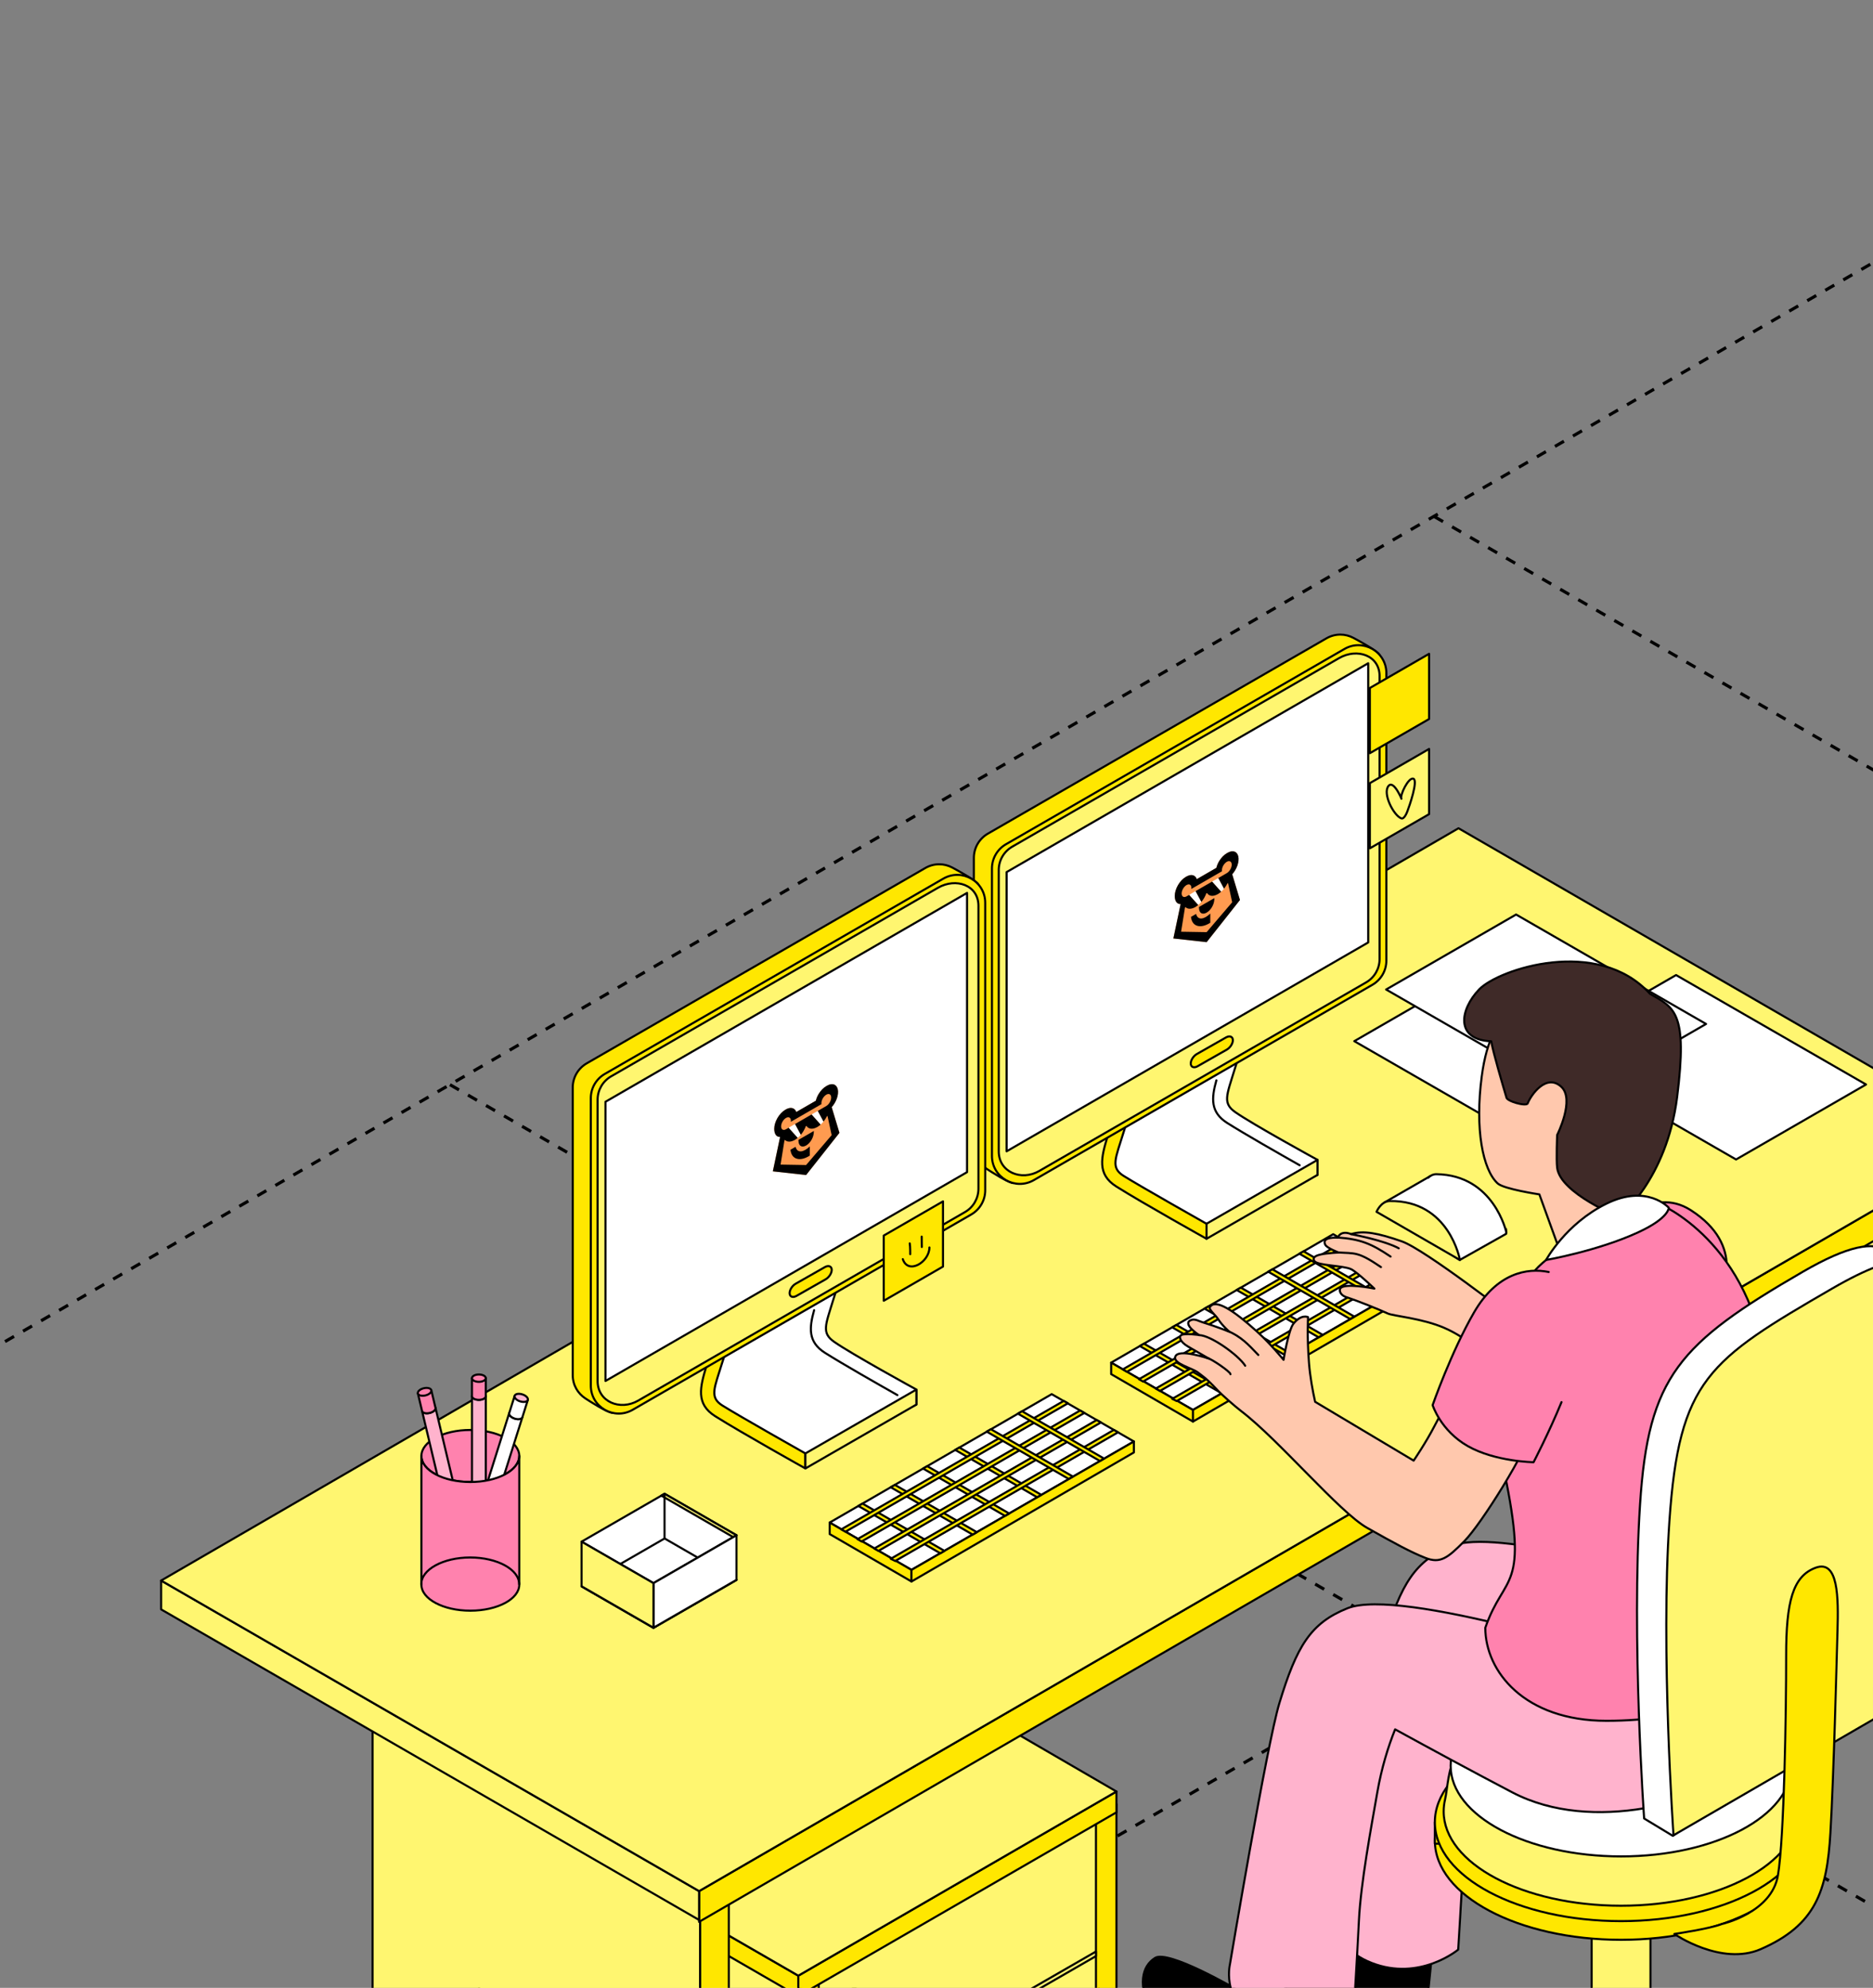 <?xml version="1.0" encoding="UTF-8"?> <svg xmlns="http://www.w3.org/2000/svg" width="360" height="382" viewBox="0 0 360 382" fill="none"><rect x="0" y="0" width="360" height="382" fill="#808080" stroke="none"/><g clip-path="url(#clip0_7_35952)"><path d="M-102.66 317.647L465.003 645.638" stroke="black" stroke-width="0.6" stroke-linejoin="round" stroke-dasharray="2 2"></path><path d="M86.486 208.442L653.797 535.836" stroke="black" stroke-width="0.6" stroke-linejoin="round" stroke-dasharray="2 2"></path><path d="M275.629 99.239L843.379 426.826" stroke="black" stroke-width="0.6" stroke-linejoin="round" stroke-dasharray="2 2"></path><path d="M275.423 535.839L843.065 208.42" stroke="black" stroke-width="0.6" stroke-linejoin="round" stroke-dasharray="2 2"></path><path d="M86.631 426.829L653.896 99.201" stroke="black" stroke-width="0.6" stroke-linejoin="round" stroke-dasharray="2 2"></path><path d="M-102.953 317.819L464.75 -10" stroke="black" stroke-width="0.6" stroke-linejoin="round" stroke-dasharray="2 2"></path><path d="M211.184 346.24V423.548L157.369 454.574L153.441 370.468L211.184 346.24Z" fill="#FFF670" stroke="black" stroke-width="0.4" stroke-miterlimit="10" stroke-linecap="round" stroke-linejoin="round"></path><path d="M153.44 456.842L92.09 421.389V346.24L153.44 381.635V456.842Z" fill="#FFF670" stroke="black" stroke-width="0.4" stroke-miterlimit="10" stroke-linecap="round" stroke-linejoin="round"></path><path d="M153.441 456.842L157.369 454.575V379.668L153.441 381.932V456.842Z" fill="#FFE700" stroke="black" stroke-width="0.4" stroke-miterlimit="10" stroke-linecap="round" stroke-linejoin="round"></path><path d="M210.652 423.856L214.584 421.591V346.681L210.652 348.945V423.856Z" fill="#FFE700" stroke="black" stroke-width="0.4" stroke-miterlimit="10" stroke-linecap="round" stroke-linejoin="round"></path><path d="M153.438 383.603L214.583 348.279V344.275L153.438 379.668V383.603Z" fill="#FFE700" stroke="black" stroke-width="0.4" stroke-miterlimit="10" stroke-linecap="round" stroke-linejoin="round"></path><path d="M92.117 344.275L153.438 379.668V383.603L92.117 348.209V344.275Z" fill="#FFE700" stroke="black" stroke-width="0.4" stroke-miterlimit="10" stroke-linecap="round" stroke-linejoin="round"></path><path d="M153.441 308.754L214.583 344.274L153.438 379.667L92.117 344.274L153.441 308.754Z" fill="#FFF670" stroke="black" stroke-width="0.4" stroke-miterlimit="10" stroke-linecap="round" stroke-linejoin="round"></path><path d="M210.652 375.023V375.901L157.369 406.638V405.684L210.652 375.023Z" fill="#FFF670" stroke="black" stroke-width="0.4" stroke-miterlimit="10" stroke-linecap="round" stroke-linejoin="round"></path><path d="M134.553 471.964L140.086 468.772V350.572L134.553 353.764V471.964Z" fill="#FFE700" stroke="black" stroke-width="0.4" stroke-miterlimit="10" stroke-linecap="round" stroke-linejoin="round"></path><path d="M71.606 317.669L134.551 353.763V471.963L71.606 435.872V317.669Z" fill="#FFF670" stroke="black" stroke-width="0.4" stroke-miterlimit="10" stroke-linecap="round" stroke-linejoin="round"></path><path d="M314.689 186.634L377.635 222.728V331.873L314.689 295.783V186.634Z" fill="#FFF670" stroke="black" stroke-width="0.4" stroke-miterlimit="10" stroke-linecap="round" stroke-linejoin="round"></path><path d="M134.369 369.32L383.691 224.82V218.918L134.369 363.415V369.32Z" fill="#FFE700" stroke="black" stroke-width="0.4" stroke-miterlimit="10" stroke-linecap="round" stroke-linejoin="round"></path><path d="M134.369 363.415L30.969 303.734V309.276L134.369 368.957V363.415Z" fill="#FFF670" stroke="black" stroke-width="0.4" stroke-miterlimit="10" stroke-linecap="round" stroke-linejoin="round"></path><path d="M383.691 218.918L280.33 159.165L30.969 303.734L134.369 363.415L383.691 218.918Z" fill="#FFF670" stroke="black" stroke-width="0.4" stroke-miterlimit="10" stroke-linecap="round" stroke-linejoin="round"></path><path d="M141.554 303.6L125.598 312.805L111.779 304.833L127.735 295.628L141.554 303.6Z" fill="#FFF670" stroke="black" stroke-width="0.4" stroke-miterlimit="10" stroke-linecap="round" stroke-linejoin="round"></path><path d="M141.554 295.028L125.598 304.231L111.779 296.259L127.735 287.056L141.554 295.028Z" fill="white" stroke="black" stroke-width="0.4" stroke-miterlimit="10" stroke-linecap="round" stroke-linejoin="round"></path><path d="M141.554 303.617L125.598 312.819L111.779 304.849L127.735 295.646L141.554 303.617Z" stroke="black" stroke-width="0.4" stroke-miterlimit="10" stroke-linecap="round" stroke-linejoin="round"></path><path d="M141.555 295.028L140.92 295.381L127.102 287.41L127.736 287.056L141.555 295.028Z" fill="#FFF670" stroke="black" stroke-width="0.4" stroke-miterlimit="10" stroke-linecap="round" stroke-linejoin="round"></path><path d="M141.554 295.027V303.6L125.598 312.805V304.23L141.554 295.027Z" fill="white" stroke="black" stroke-width="0.4" stroke-miterlimit="10" stroke-linecap="round" stroke-linejoin="round"></path><path d="M111.779 296.259L125.598 304.23V312.805L111.779 304.834V296.259Z" fill="#FFF670" stroke="black" stroke-width="0.4" stroke-miterlimit="10" stroke-linecap="round" stroke-linejoin="round"></path><path d="M296.815 221.108L321.793 206.697L285.282 185.668L260.301 200.079L296.815 221.108Z" fill="white" stroke="black" stroke-width="0.4" stroke-miterlimit="10" stroke-linecap="round" stroke-linejoin="round"></path><path d="M333.678 222.817L358.66 208.406L322.146 187.377L297.164 201.788L333.678 222.817Z" fill="white" stroke="black" stroke-width="0.4" stroke-miterlimit="10" stroke-linecap="round" stroke-linejoin="round"></path><path d="M302.932 211.184L327.913 196.774L291.399 175.744L266.418 190.155L302.932 211.184Z" fill="white" stroke="black" stroke-width="0.4" stroke-miterlimit="10" stroke-linecap="round" stroke-linejoin="round"></path><path d="M253.234 222.892C253.234 222.892 240.826 216.1 237.436 213.726C234.986 212.01 235.751 210.541 237.255 205.655C238.758 200.771 242.041 191.823 242.041 191.823L239.016 191.337C239.016 191.337 219.996 203.599 218.741 207.726C217.485 211.855 209.626 222.942 213.391 225.313C216.435 227.229 227.902 234.408 231.813 236.695C233.107 237.451 242.201 230.489 242.201 230.489L253.234 225.777V222.892Z" fill="white" stroke="black" stroke-width="0.4" stroke-miterlimit="10" stroke-linecap="round" stroke-linejoin="round"></path><path d="M231.9 235.168C231.9 235.168 219.248 228.028 215.937 225.952C213.404 224.361 214.418 222.592 215.921 217.703C217.425 212.819 220.708 203.871 220.708 203.871L217.682 203.385C217.682 203.385 214.16 214.172 212.905 218.302C211.65 222.43 210.795 225.638 214.564 228.012C219.684 231.237 231.897 238.052 231.897 238.052V235.168H231.9Z" fill="#FFE700" stroke="black" stroke-width="0.4" stroke-miterlimit="10" stroke-linecap="round" stroke-linejoin="round"></path><path d="M233.793 207.61C232.84 211.021 232.599 213.736 235.895 215.812C239.289 217.95 245.8 221.665 249.804 223.927" stroke="black" stroke-width="0.4" stroke-miterlimit="10" stroke-linecap="round" stroke-linejoin="round"></path><path d="M253.235 222.892L231.9 235.168V238.056L253.235 225.777V222.892Z" fill="#FFF670" stroke="black" stroke-width="0.4" stroke-miterlimit="10" stroke-linecap="round" stroke-linejoin="round"></path><path d="M187.182 164.859V220.107C187.182 222.05 188.173 223.65 189.594 224.584C190.392 225.109 193.788 227.298 194.759 227.346C195.734 227.394 194.286 225.299 195.236 224.751L260.306 187.218C261.967 186.261 262.991 184.488 262.991 182.574V127.323C262.991 126.202 265.65 126.589 265.099 125.758C264.597 125.003 260.924 123 260.136 122.582C258.597 121.766 256.663 121.681 254.937 122.675L189.868 160.208C188.202 161.172 187.182 162.941 187.182 164.859Z" fill="#FFE700" stroke="black" stroke-width="0.4" stroke-miterlimit="10" stroke-linecap="round" stroke-linejoin="round"></path><path d="M233.731 206.581L263.778 189.249C265.44 188.291 266.465 186.519 266.465 184.604V129.357C266.465 125.227 261.991 122.646 258.41 124.712L193.34 162.245C191.682 163.202 190.658 164.975 190.658 166.889V222.137C190.658 226.266 195.131 228.848 198.709 226.781L233.731 206.581Z" fill="#FFE700" stroke="black" stroke-width="0.4" stroke-miterlimit="10" stroke-linecap="round" stroke-linejoin="round"></path><path d="M191.963 167.196V221.259C191.963 225.246 196.284 227.023 199.739 225.029L262.573 188.787C264.178 187.862 265.162 186.152 265.162 184.301V129.931C265.162 125.943 260.845 124.471 257.386 126.465L194.556 162.707C192.95 163.635 191.963 165.344 191.963 167.196Z" fill="#FFF670" stroke="black" stroke-width="0.4" stroke-miterlimit="10" stroke-linecap="round" stroke-linejoin="round"></path><path d="M235.792 201.709L230.179 204.901C229.499 205.287 228.911 205.076 228.871 204.432C228.831 203.785 229.357 202.94 230.037 202.554L235.65 199.362C236.33 198.976 236.922 199.187 236.961 199.831C236.998 200.478 236.473 201.323 235.792 201.709Z" fill="#FFE700" stroke="black" stroke-width="0.4" stroke-miterlimit="10" stroke-linecap="round" stroke-linejoin="round"></path><path d="M262.977 127.455V181.111L193.477 221.245V167.588L262.977 127.455Z" fill="white" stroke="black" stroke-width="0.4" stroke-miterlimit="10" stroke-linecap="round" stroke-linejoin="round"></path><path d="M226.921 173.732L225.526 180.342L231.921 181.055L238.328 172.949L236.84 168.009C237.276 167.524 237.629 166.921 237.842 166.301C238.055 165.681 238.114 165.081 238.011 164.599C237.907 164.118 237.646 163.784 237.271 163.653C236.896 163.522 236.43 163.601 235.949 163.879L235.759 163.989C235.259 164.283 234.777 164.771 234.399 165.365C234.112 165.808 233.899 166.297 233.788 166.774L230.031 168.941C229.812 168.302 229.217 168.004 228.515 168.233C228.377 168.275 228.237 168.334 228.095 168.409L227.904 168.52C227.344 168.842 226.807 169.409 226.411 170.094C226.016 170.779 225.793 171.527 225.793 172.173C225.793 173.152 226.2 173.761 226.921 173.732Z" fill="#FF9B50"></path><path d="M234.168 168.731L232.968 169.413L234.712 171.361C234.903 171.182 235.088 170.987 235.266 170.779L234.168 168.731Z" fill="white"></path><path d="M229.792 171.243L228.55 171.969L230.302 173.916C230.51 173.737 230.712 173.539 230.906 173.323L229.792 171.243Z" fill="white"></path><path d="M232.623 175.553L232.623 177.324C231.788 177.862 230.935 178.095 230.268 177.948C229.492 177.787 229.025 177.182 228.908 176.201L229.899 175.629C230.22 176.916 231.441 176.701 232.623 175.553Z" fill="black"></path><path d="M232.003 175.329C231.977 175.343 231.952 175.36 231.928 175.374C231.904 175.388 231.878 175.403 231.851 175.416C231.175 175.767 230.446 175.591 230.446 174.375L230.446 174.292L233.41 172.583L233.41 172.666C233.41 173.881 232.683 174.897 232.006 175.327L232.003 175.329Z" fill="black"></path><path d="M234.711 171.362C234.547 171.506 234.379 171.633 234.21 171.74L234.205 171.743C234.163 171.77 234.122 171.794 234.083 171.817C234.043 171.84 234.002 171.863 233.962 171.883L233.958 171.885C233.104 172.329 232.375 172.216 231.984 171.604L231.86 171.676C231.66 172.226 231.359 172.761 230.991 173.222L230.909 173.324L229.795 171.243L232.967 169.414L234.711 171.362Z" fill="black"></path><path d="M226.921 173.732C226.2 173.761 225.793 173.152 225.793 172.173C225.793 171.527 226.016 170.779 226.412 170.094C226.808 169.409 227.345 168.842 227.905 168.519L228.095 168.409C228.237 168.334 228.378 168.275 228.516 168.232C229.219 168.003 229.813 168.302 230.032 168.94L233.789 166.773C233.901 166.296 234.113 165.807 234.4 165.365C234.778 164.77 235.259 164.283 235.759 163.989L235.949 163.879C236.43 163.601 236.897 163.52 237.272 163.651C237.648 163.782 237.909 164.116 238.013 164.598C238.116 165.08 238.057 165.681 237.844 166.302C237.63 166.922 237.276 167.525 236.84 168.01L238.328 172.949L231.922 181.055L225.526 180.342L226.921 173.732ZM231.92 179.13L236.831 173.386L236.029 169.693L235.928 169.751C235.763 170.082 235.563 170.398 235.338 170.684L235.264 170.779L234.167 168.731L235.798 167.79C236.048 167.646 236.288 167.393 236.465 167.087C236.642 166.78 236.742 166.446 236.742 166.157C236.742 165.869 236.642 165.649 236.465 165.547C236.288 165.445 236.048 165.469 235.798 165.613C235.78 165.624 235.761 165.636 235.744 165.647C235.577 165.752 235.414 165.907 235.274 166.095C235.134 166.283 235.023 166.497 234.952 166.714C234.89 166.896 234.858 167.075 234.859 167.238C234.858 167.286 234.861 167.332 234.867 167.376L234.867 167.435L228.977 170.833C228.989 170.759 228.995 170.688 228.994 170.62C228.994 170.377 228.922 170.182 228.791 170.067C228.659 169.952 228.475 169.923 228.27 169.987C228.132 170.028 227.989 170.109 227.85 170.224C227.712 170.339 227.582 170.485 227.472 170.65C227.361 170.816 227.271 170.997 227.21 171.179C227.149 171.362 227.118 171.542 227.119 171.704C227.119 171.993 227.217 172.213 227.393 172.317C227.568 172.42 227.807 172.399 228.057 172.257L228.554 171.97L230.306 173.917C230.168 174.032 230.029 174.135 229.888 174.224L229.884 174.226C229.842 174.253 229.801 174.277 229.763 174.299C229.724 174.322 229.683 174.345 229.638 174.368C228.92 174.741 228.277 174.72 227.863 174.325L227.763 174.383L227.013 179.048L231.92 179.13Z" fill="black"></path><path d="M176.132 267.029C176.132 267.029 163.725 260.236 160.335 257.862C157.883 256.146 158.65 254.678 160.153 249.792C161.656 244.907 164.94 235.959 164.94 235.959L161.914 235.474C161.914 235.474 142.894 247.736 141.639 251.862C140.384 255.991 132.524 267.079 136.29 269.449C139.333 271.365 150.8 278.545 154.711 280.832C156.005 281.588 165.099 274.626 165.099 274.626L176.132 269.914V267.029Z" fill="white" stroke="black" stroke-width="0.4" stroke-miterlimit="10" stroke-linecap="round" stroke-linejoin="round"></path><path d="M154.799 279.304C154.799 279.304 142.147 272.165 138.836 270.089C136.303 268.498 137.317 266.729 138.82 261.84C140.323 256.955 143.607 248.007 143.607 248.007L140.58 247.522C140.58 247.522 137.059 258.308 135.804 262.438C134.549 266.567 133.692 269.775 137.462 272.149C142.582 275.374 154.796 282.189 154.796 282.189V279.304H154.799Z" fill="#FFE700" stroke="black" stroke-width="0.4" stroke-miterlimit="10" stroke-linecap="round" stroke-linejoin="round"></path><path d="M176.133 267.028L154.799 279.304V282.192L176.133 269.913V267.028Z" fill="#FFF670" stroke="black" stroke-width="0.4" stroke-miterlimit="10" stroke-linecap="round" stroke-linejoin="round"></path><path d="M110.082 208.995V264.243C110.082 266.186 111.072 267.786 112.494 268.721C113.292 269.246 116.687 271.434 117.659 271.482C118.634 271.531 117.186 269.436 118.136 268.887L183.206 231.354C184.868 230.397 185.892 228.625 185.892 226.71V171.459C185.892 170.338 188.551 170.725 187.999 169.894C187.498 169.139 183.824 167.136 183.037 166.719C181.497 165.902 179.564 165.817 177.838 166.812L112.768 204.345C111.103 205.308 110.082 207.077 110.082 208.995Z" fill="#FFE700" stroke="black" stroke-width="0.4" stroke-miterlimit="10" stroke-linecap="round" stroke-linejoin="round"></path><path d="M113.557 211.026V266.274C113.557 270.403 118.03 272.984 121.607 270.918L186.678 233.385C188.339 232.427 189.363 230.655 189.363 228.741V173.493C189.363 169.364 184.89 166.783 181.31 168.849L116.239 206.382C114.581 207.339 113.557 209.112 113.557 211.026Z" fill="#FFE700" stroke="black" stroke-width="0.4" stroke-miterlimit="10" stroke-linecap="round" stroke-linejoin="round"></path><path d="M114.863 211.333V265.396C114.863 269.383 119.184 271.159 122.64 269.165L185.473 232.922C187.079 231.999 188.063 230.289 188.063 228.437V174.067C188.063 170.08 183.745 168.608 180.287 170.601L117.457 206.843C115.851 207.771 114.863 209.481 114.863 211.333Z" fill="#FFF670" stroke="black" stroke-width="0.4" stroke-miterlimit="10" stroke-linecap="round" stroke-linejoin="round"></path><path d="M158.691 245.845L153.078 249.037C152.397 249.423 151.809 249.213 151.77 248.568C151.73 247.922 152.255 247.076 152.935 246.691L158.548 243.499C159.229 243.112 159.82 243.323 159.86 243.967C159.896 244.614 159.371 245.459 158.691 245.845Z" fill="#FFE700" stroke="black" stroke-width="0.4" stroke-miterlimit="10" stroke-linecap="round" stroke-linejoin="round"></path><path d="M185.874 171.591V225.249L116.375 265.382V211.725L185.874 171.591Z" fill="white" stroke="black" stroke-width="0.4" stroke-miterlimit="10" stroke-linecap="round" stroke-linejoin="round"></path><path d="M149.938 218.484L148.543 225.094L154.938 225.808L161.346 217.701L159.858 212.762C160.293 212.276 160.647 211.674 160.86 211.054C161.073 210.434 161.132 209.833 161.028 209.351C160.924 208.87 160.663 208.536 160.289 208.405C159.914 208.274 159.448 208.353 158.967 208.631L158.776 208.741C158.277 209.035 157.795 209.523 157.416 210.117C157.129 210.56 156.917 211.049 156.805 211.526L153.049 213.693C152.829 213.054 152.235 212.756 151.532 212.985C151.395 213.028 151.254 213.087 151.113 213.162L150.922 213.272C150.362 213.595 149.825 214.161 149.429 214.846C149.033 215.532 148.811 216.279 148.811 216.926C148.811 217.904 149.217 218.513 149.938 218.484Z" fill="#FF9B50"></path><path d="M157.184 213.483L155.984 214.165L157.727 216.113C157.918 215.934 158.104 215.74 158.281 215.531L157.184 213.483Z" fill="white"></path><path d="M152.81 215.995L151.568 216.721L153.319 218.668C153.527 218.49 153.73 218.291 153.924 218.075L152.81 215.995Z" fill="white"></path><path d="M155.641 220.305L155.641 222.076C154.805 222.615 153.953 222.847 153.286 222.7C152.51 222.539 152.043 221.934 151.926 220.953L152.917 220.381C153.238 221.669 154.458 221.453 155.641 220.305Z" fill="black"></path><path d="M155.021 220.081C154.995 220.095 154.97 220.112 154.946 220.126C154.921 220.14 154.896 220.155 154.869 220.168C154.192 220.519 153.464 220.343 153.464 219.127L153.464 219.044L156.428 217.334L156.428 217.418C156.428 218.633 155.7 219.649 155.024 220.079L155.021 220.081Z" fill="black"></path><path d="M157.729 216.115C157.564 216.259 157.396 216.385 157.227 216.493L157.222 216.495C157.181 216.522 157.14 216.547 157.1 216.569C157.061 216.592 157.02 216.616 156.979 216.636L156.976 216.638C156.122 217.082 155.392 216.969 155.002 216.356L154.878 216.428C154.678 216.978 154.377 217.513 154.008 217.974L153.926 218.076L152.813 215.996L155.985 214.166L157.729 216.115Z" fill="black"></path><path d="M149.938 218.484C149.217 218.513 148.811 217.904 148.811 216.925C148.811 216.279 149.033 215.531 149.429 214.846C149.825 214.161 150.362 213.595 150.922 213.272L151.113 213.161C151.255 213.086 151.396 213.027 151.534 212.985C152.236 212.755 152.83 213.054 153.05 213.692L156.806 211.525C156.918 211.048 157.13 210.559 157.418 210.117C157.796 209.522 158.277 209.035 158.776 208.741L158.967 208.631C159.448 208.353 159.915 208.273 160.29 208.403C160.665 208.534 160.926 208.868 161.03 209.35C161.134 209.832 161.074 210.433 160.861 211.054C160.648 211.674 160.294 212.277 159.858 212.763L161.346 217.701L154.939 225.807L148.544 225.094L149.938 218.484ZM154.938 223.882L159.849 218.138L159.047 214.445L158.946 214.504C158.78 214.834 158.581 215.15 158.356 215.436L158.282 215.531L157.184 213.484L158.816 212.543C159.066 212.398 159.306 212.145 159.483 211.839C159.66 211.533 159.759 211.198 159.759 210.91C159.759 210.621 159.66 210.401 159.483 210.299C159.306 210.197 159.066 210.221 158.816 210.365C158.797 210.376 158.779 210.388 158.762 210.4C158.594 210.504 158.431 210.659 158.292 210.847C158.152 211.035 158.04 211.249 157.969 211.466C157.908 211.648 157.876 211.827 157.876 211.99C157.876 212.038 157.879 212.084 157.885 212.128L157.885 212.187L151.995 215.585C152.006 215.512 152.012 215.44 152.012 215.373C152.012 215.129 151.94 214.934 151.808 214.819C151.677 214.704 151.493 214.676 151.287 214.739C151.15 214.78 151.006 214.861 150.868 214.976C150.73 215.091 150.6 215.237 150.489 215.402C150.378 215.568 150.289 215.749 150.228 215.932C150.167 216.114 150.136 216.294 150.137 216.456C150.136 216.745 150.235 216.965 150.41 217.069C150.586 217.172 150.825 217.151 151.075 217.009L151.572 216.723L153.323 218.669C153.186 218.784 153.046 218.887 152.906 218.976L152.901 218.978C152.86 219.006 152.819 219.029 152.78 219.052C152.742 219.074 152.7 219.098 152.656 219.12C151.938 219.493 151.295 219.472 150.88 219.077L150.78 219.135L150.031 223.8L154.938 223.882Z" fill="black"></path><path d="M181.251 243.396L169.863 249.965V237.438L181.251 230.866V243.396Z" fill="#FFE700" stroke="black" stroke-width="0.4" stroke-miterlimit="10" stroke-linecap="round" stroke-linejoin="round"></path><path d="M274.68 138.172L263.293 144.74V132.214L274.68 125.642V138.172Z" fill="#FFE700" stroke="black" stroke-width="0.4" stroke-miterlimit="10" stroke-linecap="round" stroke-linejoin="round"></path><path d="M274.68 156.453L263.293 163.021V150.495L274.68 143.923V156.453Z" fill="#FFF670" stroke="black" stroke-width="0.4" stroke-miterlimit="10" stroke-linecap="round" stroke-linejoin="round"></path><path d="M213.572 261.855L256.244 237.178L272.041 246.275L229.294 270.948L213.572 261.855Z" fill="white" stroke="black" stroke-width="0.4" stroke-miterlimit="10" stroke-linecap="round" stroke-linejoin="round"></path><path d="M229.294 273.184L213.572 264.067V261.856L229.294 270.949V273.184Z" fill="#FFE700" stroke="black" stroke-width="0.4" stroke-miterlimit="10" stroke-linecap="round" stroke-linejoin="round"></path><path d="M229.293 270.948V273.183L272.041 248.378V246.275L229.293 270.948Z" fill="#FFE700" stroke="black" stroke-width="0.4" stroke-miterlimit="10" stroke-linecap="round" stroke-linejoin="round"></path><path d="M234.827 267.757L235.629 267.298L219.888 258.212L219.078 258.667L234.827 267.757Z" fill="#FFE700" stroke="black" stroke-width="0.4" stroke-miterlimit="10" stroke-linecap="round" stroke-linejoin="round"></path><path d="M241.054 264.165L241.854 263.703L226.112 254.616L225.307 255.072L241.054 264.165Z" fill="#FFE700" stroke="black" stroke-width="0.4" stroke-miterlimit="10" stroke-linecap="round" stroke-linejoin="round"></path><path d="M247.267 260.57L248.067 260.108L232.325 251.021L231.52 251.477L247.267 260.57Z" fill="#FFE700" stroke="black" stroke-width="0.4" stroke-miterlimit="10" stroke-linecap="round" stroke-linejoin="round"></path><path d="M253.435 256.985L254.238 256.523L238.497 247.436L237.688 247.892L253.435 256.985Z" fill="#FFE700" stroke="black" stroke-width="0.4" stroke-miterlimit="10" stroke-linecap="round" stroke-linejoin="round"></path><path d="M216.61 263.61L215.811 263.151L258.549 238.478L259.358 238.934L216.61 263.61Z" fill="#FFE700" stroke="black" stroke-width="0.4" stroke-miterlimit="10" stroke-linecap="round" stroke-linejoin="round"></path><path d="M219.709 265.492L218.92 265.039L261.707 240.324L262.516 240.792L219.709 265.492Z" fill="#FFE700" stroke="black" stroke-width="0.4" stroke-miterlimit="10" stroke-linecap="round" stroke-linejoin="round"></path><path d="M222.954 267.294L222.15 266.835L264.885 242.156L265.701 242.618L222.954 267.294Z" fill="#FFE700" stroke="black" stroke-width="0.4" stroke-miterlimit="10" stroke-linecap="round" stroke-linejoin="round"></path><path d="M226.172 269.238L225.307 268.816L268.187 244.053L268.986 244.516L226.172 269.238Z" fill="#FFE700" stroke="black" stroke-width="0.4" stroke-miterlimit="10" stroke-linecap="round" stroke-linejoin="round"></path><path d="M259.498 253.468L260.301 253.005L244.559 243.918L243.75 244.378L259.498 253.468Z" fill="#FFE700" stroke="black" stroke-width="0.4" stroke-miterlimit="10" stroke-linecap="round" stroke-linejoin="round"></path><path d="M265.497 250.015L266.296 249.552L250.555 240.465L249.746 240.924L265.497 250.015Z" fill="#FFE700" stroke="black" stroke-width="0.4" stroke-miterlimit="10" stroke-linecap="round" stroke-linejoin="round"></path><path d="M159.471 292.588L202.143 267.912L217.94 277.009L175.192 301.682L159.471 292.588Z" fill="white" stroke="black" stroke-width="0.4" stroke-miterlimit="10" stroke-linecap="round" stroke-linejoin="round"></path><path d="M175.192 303.917L159.471 294.802V292.59L175.192 301.683V303.917Z" fill="#FFE700" stroke="black" stroke-width="0.4" stroke-miterlimit="10" stroke-linecap="round" stroke-linejoin="round"></path><path d="M175.191 301.683V303.917L217.939 279.113V277.01L175.191 301.683Z" fill="#FFE700" stroke="black" stroke-width="0.4" stroke-miterlimit="10" stroke-linecap="round" stroke-linejoin="round"></path><path d="M180.726 298.491L181.529 298.032L165.788 288.945L164.979 289.401L180.726 298.491Z" fill="#FFE700" stroke="black" stroke-width="0.4" stroke-miterlimit="10" stroke-linecap="round" stroke-linejoin="round"></path><path d="M186.953 294.9L187.753 294.437L172.011 285.35L171.205 285.806L186.953 294.9Z" fill="#FFE700" stroke="black" stroke-width="0.4" stroke-miterlimit="10" stroke-linecap="round" stroke-linejoin="round"></path><path d="M193.166 291.304L193.966 290.843L178.224 281.756L177.418 282.211L193.166 291.304Z" fill="#FFE700" stroke="black" stroke-width="0.4" stroke-miterlimit="10" stroke-linecap="round" stroke-linejoin="round"></path><path d="M199.334 287.719L200.136 287.257L184.395 278.17L183.586 278.625L199.334 287.719Z" fill="#FFE700" stroke="black" stroke-width="0.4" stroke-miterlimit="10" stroke-linecap="round" stroke-linejoin="round"></path><path d="M162.511 294.345L161.711 293.886L204.449 269.214L205.259 269.669L162.511 294.345Z" fill="#FFE700" stroke="black" stroke-width="0.4" stroke-miterlimit="10" stroke-linecap="round" stroke-linejoin="round"></path><path d="M165.608 296.226L164.818 295.773L207.605 271.057L208.415 271.526L165.608 296.226Z" fill="#FFE700" stroke="black" stroke-width="0.4" stroke-miterlimit="10" stroke-linecap="round" stroke-linejoin="round"></path><path d="M168.852 298.028L168.049 297.57L210.784 272.89L211.6 273.351L168.852 298.028Z" fill="#FFE700" stroke="black" stroke-width="0.4" stroke-miterlimit="10" stroke-linecap="round" stroke-linejoin="round"></path><path d="M172.071 299.973L171.205 299.55L214.085 274.788L214.885 275.25L172.071 299.973Z" fill="#FFE700" stroke="black" stroke-width="0.4" stroke-miterlimit="10" stroke-linecap="round" stroke-linejoin="round"></path><path d="M205.397 284.201L206.2 283.739L190.459 274.652L189.648 275.11L205.397 284.201Z" fill="#FFE700" stroke="black" stroke-width="0.4" stroke-miterlimit="10" stroke-linecap="round" stroke-linejoin="round"></path><path d="M211.396 280.749L212.195 280.287L196.454 271.2L195.645 271.659L211.396 280.749Z" fill="#FFE700" stroke="black" stroke-width="0.4" stroke-miterlimit="10" stroke-linecap="round" stroke-linejoin="round"></path><path d="M156.476 251.778C155.524 255.189 155.282 257.904 158.579 259.98C161.973 262.118 168.484 265.833 172.488 268.096" stroke="black" stroke-width="0.4" stroke-miterlimit="10" stroke-linecap="round" stroke-linejoin="round"></path><path d="M289.47 236.202L289.489 237.102L280.561 242.13L265.652 232.158L266.092 231.083L274.948 225.986L289.47 236.202Z" fill="white" stroke="black" stroke-width="0.4" stroke-miterlimit="10" stroke-linecap="round" stroke-linejoin="round"></path><path d="M274.484 226.34C274.889 225.953 275.422 225.637 276.086 225.645C287.176 225.793 289.537 236.87 289.537 236.87" fill="white"></path><path d="M274.484 226.34C274.889 225.953 275.422 225.637 276.086 225.645C287.176 225.793 289.537 236.87 289.537 236.87" stroke="black" stroke-width="0.4" stroke-miterlimit="10" stroke-linecap="round" stroke-linejoin="round"></path><path d="M280.605 242.129L264.576 232.873C264.576 232.873 265.421 230.83 267.12 230.804C278.593 230.633 280.605 242.129 280.605 242.129Z" fill="#FFF670" stroke="black" stroke-width="0.4" stroke-miterlimit="10" stroke-linecap="round" stroke-linejoin="round"></path><path d="M275.186 376.076L273.829 389.412C273.829 389.412 267.528 396.149 258.794 390.266C253.588 386.761 244.453 381.305 241.546 375.347C238.642 369.39 239.554 365.831 242.092 364.247C244.628 362.662 257.462 370.135 257.462 370.135L275.186 376.076Z" fill="black" stroke="black" stroke-width="0.4" stroke-miterlimit="10" stroke-linecap="round" stroke-linejoin="round"></path><path d="M256.471 365.528C256.471 365.528 263.584 323.183 265.982 315.291C269.315 304.322 271.988 299.889 279.067 297.055C283.243 295.38 292.919 296.715 302.919 298.876C304.187 307.864 302.975 318.007 298.138 325.711C294.746 323.879 291.386 322.054 288.231 320.321C286.863 323.724 285.638 327.722 284.825 332.339C283.619 339.192 281.618 349.942 281.278 357.045C280.934 364.145 280.273 374.655 280.273 374.655C280.273 374.655 272.883 380.831 263.637 377.216C254.525 373.655 256.471 365.528 256.471 365.528Z" fill="#FFB3CD" stroke="black" stroke-width="0.4" stroke-miterlimit="10" stroke-linecap="round" stroke-linejoin="round"></path><path d="M311.574 409.058C308.462 409.058 305.918 406.517 305.918 403.408V351.252C305.918 348.143 308.465 345.602 311.574 345.602C314.686 345.602 317.23 348.143 317.23 351.252V403.408C317.23 406.517 314.686 409.058 311.574 409.058Z" fill="#FFF670" stroke="black" stroke-width="0.4" stroke-miterlimit="10" stroke-linecap="round" stroke-linejoin="round"></path><path d="M347.365 353.75C347.365 364.253 331.344 372.769 311.579 372.769C291.813 372.769 275.791 364.253 275.791 353.75C275.791 343.247 291.813 334.731 311.579 334.731C331.34 334.731 347.365 343.247 347.365 353.75Z" fill="#FFE700" stroke="black" stroke-width="0.4" stroke-miterlimit="10" stroke-linecap="round" stroke-linejoin="round"></path><path d="M275.787 350.163H347.361V354.302H275.787V350.163Z" fill="#FFE700" stroke="black" stroke-width="0.4" stroke-miterlimit="10" stroke-linecap="round" stroke-linejoin="round"></path><path d="M275.787 350.163C275.787 339.659 291.81 331.144 311.575 331.144C331.339 331.144 347.361 339.659 347.361 350.163C347.361 360.667 331.339 369.181 311.575 369.181C291.81 369.181 275.787 360.667 275.787 350.163Z" fill="#FFE700" stroke="black" stroke-width="0.4" stroke-miterlimit="10" stroke-linecap="round" stroke-linejoin="round"></path><path d="M277.479 348.1C277.479 347.326 277.571 346.562 277.748 345.814C278.207 343.874 278.36 339.312 279.88 337.613C285.353 331.493 297.976 329.979 311.575 329.979C330.406 329.979 345.671 338.092 345.671 348.1C345.671 358.108 330.406 366.221 311.575 366.221C292.745 366.221 277.479 358.108 277.479 348.1Z" fill="#FFF670" stroke="black" stroke-width="0.4" stroke-miterlimit="10" stroke-linecap="round" stroke-linejoin="round"></path><path d="M344.337 339.332C344.337 348.948 329.668 356.744 311.579 356.744C293.485 356.744 278.82 348.951 278.82 339.332C278.82 329.717 293.489 321.921 311.579 321.921C329.668 321.925 344.337 329.717 344.337 339.332Z" fill="white" stroke="black" stroke-width="0.4" stroke-miterlimit="10" stroke-linecap="round" stroke-linejoin="round"></path><path d="M255.105 388.082L253.751 401.417C253.751 401.417 247.451 408.15 238.716 402.271C233.51 398.766 224.375 393.31 221.472 387.352C218.568 381.394 219.48 377.836 222.017 376.252C224.554 374.667 237.388 382.14 237.388 382.14L255.105 388.082Z" fill="black" stroke="black" stroke-width="0.4" stroke-miterlimit="10" stroke-linecap="round" stroke-linejoin="round"></path><path d="M236.39 377.533C236.39 377.533 243.503 335.187 245.901 327.296C249.234 316.327 251.907 311.894 258.986 309.059C269.224 304.96 312.543 318.912 312.543 318.912L340.818 316.828C340.818 316.828 345.361 333.197 336.408 339.664C327.456 346.13 306.104 352.52 290.674 344.439C283.307 340.584 275.247 336.217 268.147 332.329C266.78 335.736 265.553 339.729 264.741 344.344C263.538 351.196 261.537 361.947 261.193 369.05C260.849 376.149 260.189 386.659 260.189 386.659C260.189 386.659 252.799 392.835 243.552 389.22C234.441 385.659 236.39 377.533 236.39 377.533Z" fill="#FFB3CD" stroke="black" stroke-width="0.4" stroke-miterlimit="10" stroke-linecap="round" stroke-linejoin="round"></path><path d="M269.405 238.541C264.923 236.986 262.062 236.405 259.696 237.158C257.608 236.329 257.11 237.841 257.11 237.841C257.11 237.841 253.882 237.606 254.73 239.214C255.077 239.868 257.295 240.693 257.295 240.693C257.295 240.693 255.127 240.799 253.882 241.066C252.61 241.337 252.26 241.772 252.629 242.327C253.231 243.232 258.21 243.185 259.693 243.901C260.849 244.459 264.163 247.628 264.163 247.628C264.163 247.628 258.295 246.433 257.602 247.628C257.374 248.021 257.602 248.909 258.804 249.291C260.839 249.939 265.12 251.655 266.753 252.421C267.754 252.889 273.337 253.332 277.605 255.18C282.203 257.173 285.473 260.57 285.473 260.57L291.04 253.47C291.047 253.467 273.888 240.095 269.405 238.541Z" fill="#FFC8AD" stroke="black" stroke-width="0.4" stroke-miterlimit="10" stroke-linecap="round" stroke-linejoin="round"></path><path d="M295.665 193.13C300.633 189.683 310.19 190.76 314.336 199.51C316.633 204.355 313.388 217.38 312.876 226.53C312.463 233.907 318.829 239.146 318.829 239.146C318.829 239.146 314.937 238.168 308.605 240.775C302.272 243.384 301.634 245.417 301.634 245.417L295.873 229.524C295.873 229.524 289.054 228.51 287.858 227.417C284.984 224.787 283.465 216.961 284.796 206.864C286.778 191.839 293.834 194.397 295.665 193.13Z" fill="#FFC8AD" stroke="black" stroke-width="0.4" stroke-miterlimit="10" stroke-linecap="round" stroke-linejoin="round"></path><path d="M317.121 190.964C321.819 193.681 324.412 194.411 322.351 210.835C320.368 226.632 311.257 233.887 311.257 233.887C311.257 233.887 299.903 229.355 299.292 224.405C299.101 222.843 299.292 218.113 299.292 218.113C299.292 218.113 302.754 211.271 300.072 208.831C297.214 206.233 294.294 210.363 293.626 212.033C293.365 212.683 289.483 211.611 289.527 210.839C288.774 208.32 287.049 202.461 286.616 200.104C279.646 199.82 280.561 194.021 284.307 190.129C288.053 186.234 307.092 179.943 317.121 190.964Z" fill="#3F2A28" stroke="black" stroke-width="0.4" stroke-miterlimit="10" stroke-linecap="round" stroke-linejoin="round"></path><path d="M310.676 235.979C310.676 235.979 317.425 227.724 324.981 232.562C335.713 239.438 330.745 248.363 330.745 248.363L310.676 235.979Z" fill="#FF82AE" stroke="black" stroke-width="0.4" stroke-miterlimit="10" stroke-linecap="round" stroke-linejoin="round"></path><path d="M339.69 264.208C336.79 238.478 318.829 231.309 318.829 231.309C318.829 231.309 298.254 238.614 294.227 245.242C289.569 252.909 287.092 273.047 289.093 282.606C293.986 305.995 289.179 302.127 285.482 312.808C285.482 321.182 293.008 330.684 308.763 330.684C324.517 330.684 338.299 326.047 338.299 317.673C338.742 297.007 340.609 272.36 339.69 264.208Z" fill="#FF82AE" stroke="black" stroke-width="0.4" stroke-miterlimit="10" stroke-linecap="round" stroke-linejoin="round"></path><path d="M282.92 261.563C282.92 261.563 278.457 268.706 275.682 274.103C274.11 277.162 271.712 280.685 271.712 280.685L252.772 269.382C252.3 267.247 251.801 264.57 251.596 261.93C251.177 256.549 251.421 253.12 251.421 253.12C251.421 253.12 250.146 252.443 248.594 254.393C247.651 255.572 246.707 261.315 246.707 261.315C246.707 261.315 244.266 258.305 241.643 255.922C237.146 251.839 233.575 249.479 232.552 251.186C232.267 251.661 233.638 252.69 234.174 253.555C234.86 254.671 236.294 255.922 236.294 255.922C236.294 255.922 233.552 254.823 231.299 254.156C230.451 253.905 229.714 253.387 228.961 253.661C227.051 254.354 230.463 256.553 230.463 256.553C230.463 256.553 227.81 256.163 227.054 256.553C226.539 256.82 226.747 257.843 228.359 258.774C229.535 259.454 232.369 261.088 232.369 261.088C232.369 261.088 226.502 259.057 225.901 260.698C225.399 262.062 229.188 262.887 230.311 263.797C231.207 264.524 231.639 264.616 234.18 267.326C234.828 268.016 237.348 270.247 238.587 271.191C245.769 276.66 257.477 290.623 262.746 293.594C268.015 296.564 271.13 298.267 273.981 299.386C276.832 300.505 278.223 299.433 281.473 296.145C284.721 292.854 293.538 278.783 294.698 274.112C295.844 269.435 282.92 261.563 282.92 261.563Z" fill="#FFC8AD" stroke="black" stroke-width="0.4" stroke-miterlimit="10" stroke-linecap="round" stroke-linejoin="round"></path><path d="M297.672 244.44C293.549 243.591 287.702 244.621 283.315 252.21C278.927 259.798 275.359 270.02 275.359 270.02C275.359 270.02 276.879 274.925 282.135 277.909C287.391 280.89 294.758 280.995 294.758 280.995C294.758 280.995 297.696 275.372 300.13 269.444" fill="#FF82AE"></path><path d="M297.672 244.44C293.549 243.591 287.702 244.621 283.315 252.21C278.927 259.798 275.359 270.02 275.359 270.02C275.359 270.02 276.879 274.925 282.135 277.909C287.391 280.89 294.758 280.995 294.758 280.995C294.758 280.995 297.696 275.372 300.13 269.444" stroke="black" stroke-width="0.4" stroke-miterlimit="10" stroke-linecap="round" stroke-linejoin="round"></path><path d="M297.164 242.129C297.164 242.129 300.94 235.158 308.76 231.309C316.58 227.46 320.742 232.081 320.742 232.081C320.742 232.081 320.867 234.058 314.825 236.834C306.999 240.426 297.164 242.129 297.164 242.129Z" fill="white" stroke="black" stroke-width="0.4" stroke-miterlimit="10" stroke-linecap="round" stroke-linejoin="round"></path><path d="M316.011 349.46L321.529 352.796L362.3 322.624C362.3 322.624 366.612 290.993 365.29 273.579C364.423 262.155 372.301 249.503 370.041 243.316C369.588 242.077 363.683 241.075 362.771 240.418C360.125 238.513 355.261 239.325 346.533 244.38C322.694 258.188 316.818 264.528 315.225 289.082C313.554 314.874 316.011 349.46 316.011 349.46Z" fill="white" stroke="black" stroke-width="0.4" stroke-miterlimit="10" stroke-linecap="round" stroke-linejoin="round"></path><path d="M321.656 352.681L367.945 325.846C367.945 325.846 369.065 294.165 370.935 276.8C373.657 251.52 378.919 232.114 352.177 247.602C328.339 261.409 322.749 265.129 320.869 292.304C319.161 317.06 321.656 352.681 321.656 352.681Z" fill="#FFF670" stroke="black" stroke-width="0.4" stroke-miterlimit="10" stroke-linecap="round" stroke-linejoin="round"></path><path d="M330.979 369.729C330.979 369.729 340.51 367.593 341.728 360.394C342.945 353.195 343.321 328.638 343.308 318.204C343.295 307.77 344.593 302.882 348.977 301.271C353.357 299.66 353.36 307.021 353.176 313.369C352.991 319.715 352.469 341.058 351.814 352.231C351.16 363.404 349 369.949 338.435 374.561C330.837 377.878 321.818 371.653 321.818 371.653C321.818 371.653 328.63 370.646 330.979 369.729Z" fill="#FFE700" stroke="black" stroke-width="0.4" stroke-miterlimit="10" stroke-linecap="round" stroke-linejoin="round"></path><path d="M241.852 260.383C239.871 258.297 238.538 256.85 235.828 255.694" stroke="black" stroke-width="0.4" stroke-miterlimit="10" stroke-linecap="round" stroke-linejoin="round"></path><path d="M230.457 256.569C232.704 256.581 238.065 260.438 239.333 262.453" stroke="black" stroke-width="0.4" stroke-miterlimit="10" stroke-linecap="round" stroke-linejoin="round"></path><path d="M232.037 260.963C232.709 261.018 236.594 263.676 236.501 264.084" stroke="black" stroke-width="0.4" stroke-miterlimit="10" stroke-linecap="round" stroke-linejoin="round"></path><path d="M257.094 240.678C260.436 240.915 260.914 240.418 265.43 243.498" stroke="black" stroke-width="0.4" stroke-miterlimit="10" stroke-linecap="round" stroke-linejoin="round"></path><path d="M257.023 237.801C261.577 238.126 263.614 239.023 267.28 241.477" stroke="black" stroke-width="0.4" stroke-miterlimit="10" stroke-linecap="round" stroke-linejoin="round"></path><path d="M259.695 237.166C265.162 238.242 267.991 239.377 268.845 239.889" stroke="black" stroke-width="0.4" stroke-miterlimit="10" stroke-linecap="round" stroke-linejoin="round"></path><path d="M90.401 274.796C95.594 274.796 99.806 277.034 99.806 279.794C99.806 282.553 95.594 284.791 90.401 284.791C85.208 284.791 80.996 282.553 80.996 279.794C80.996 277.034 85.205 274.796 90.401 274.796Z" fill="#FF82AE" stroke="black" stroke-width="0.4" stroke-miterlimit="10" stroke-linecap="round" stroke-linejoin="round"></path><path d="M92.043 269.008C92.777 269.008 93.371 268.691 93.371 268.301V292.119H90.719V268.301C90.715 268.694 91.31 269.008 92.043 269.008Z" fill="#FFB3CD" stroke="black" stroke-width="0.4" stroke-miterlimit="10" stroke-linecap="round" stroke-linejoin="round"></path><path d="M90.715 268.3V264.834H93.368V268.3C93.368 268.69 92.773 269.007 92.04 269.007C91.309 269.007 90.715 268.693 90.715 268.3Z" fill="#FF82AE" stroke="black" stroke-width="0.4" stroke-miterlimit="10" stroke-linecap="round" stroke-linejoin="round"></path><path d="M90.715 264.839C90.715 265.228 91.309 265.545 92.04 265.545C92.773 265.545 93.368 265.228 93.368 264.839C93.368 264.45 92.773 264.133 92.04 264.133C91.309 264.133 90.715 264.45 90.715 264.839Z" fill="#FF82AE" stroke="black" stroke-width="0.4" stroke-miterlimit="10" stroke-linecap="round" stroke-linejoin="round"></path><path d="M82.577 271.526C83.29 271.358 83.796 270.912 83.703 270.532L89.217 293.704L86.637 294.318L81.123 271.147C81.212 271.526 81.863 271.698 82.577 271.526Z" fill="#FFB3CD" stroke="black" stroke-width="0.4" stroke-miterlimit="10" stroke-linecap="round" stroke-linejoin="round"></path><path d="M82.9 267.163L83.703 270.536C83.792 270.916 83.287 271.358 82.577 271.529C81.863 271.698 81.212 271.529 81.123 271.15L80.32 267.777L82.9 267.163Z" fill="#FF82AE" stroke="black" stroke-width="0.4" stroke-miterlimit="10" stroke-linecap="round" stroke-linejoin="round"></path><path d="M80.32 267.776C80.409 268.155 81.059 268.324 81.773 268.155C82.487 267.986 82.989 267.541 82.9 267.161C82.81 266.781 82.16 266.614 81.446 266.781C80.733 266.95 80.227 267.396 80.32 267.776Z" fill="#FF82AE" stroke="black" stroke-width="0.4" stroke-miterlimit="10" stroke-linecap="round" stroke-linejoin="round"></path><path d="M98.931 272.608C99.628 272.83 100.292 272.704 100.407 272.334L93.245 295.05L90.715 294.255L97.877 271.539C97.761 271.909 98.234 272.387 98.931 272.608Z" fill="white" stroke="black" stroke-width="0.4" stroke-miterlimit="10" stroke-linecap="round" stroke-linejoin="round"></path><path d="M98.923 268.232L101.454 269.027L100.409 272.334C100.294 272.704 99.63 272.83 98.933 272.609C98.236 272.387 97.763 271.909 97.879 271.539L98.923 268.232Z" fill="white" stroke="black" stroke-width="0.4" stroke-miterlimit="10" stroke-linecap="round" stroke-linejoin="round"></path><path d="M98.92 268.231C98.804 268.604 99.273 269.083 99.974 269.3C100.674 269.522 101.335 269.396 101.451 269.026C101.566 268.657 101.097 268.174 100.397 267.957C99.7 267.736 99.039 267.857 98.92 268.231Z" fill="#FFB3CD" stroke="black" stroke-width="0.4" stroke-miterlimit="10" stroke-linecap="round" stroke-linejoin="round"></path><path d="M90.401 284.796C95.594 284.796 99.806 282.557 99.806 279.798V304.527C99.806 307.287 95.594 309.524 90.401 309.524C85.208 309.524 80.996 307.287 80.996 304.527V279.798C80.996 282.557 85.205 284.796 90.401 284.796Z" fill="#FF82AE" stroke="black" stroke-width="0.4" stroke-miterlimit="10" stroke-linecap="round" stroke-linejoin="round"></path><path d="M80.967 304.445C80.967 301.604 85.18 299.302 90.378 299.302C95.576 299.302 99.789 301.604 99.789 304.445" stroke="black" stroke-width="0.4" stroke-miterlimit="10" stroke-linecap="round" stroke-linejoin="round"></path><path d="M127.727 287.287V295.526" stroke="black" stroke-width="0.4" stroke-miterlimit="10" stroke-linecap="round" stroke-linejoin="round"></path><path d="M177.152 237.64C177.152 238.197 177.177 239.815 177.177 239.617" stroke="black" stroke-width="0.4" stroke-miterlimit="10" stroke-linecap="round" stroke-linejoin="round"></path><path d="M174.855 238.946C174.974 239.538 174.949 241.194 174.949 241.003" stroke="black" stroke-width="0.4" stroke-miterlimit="10" stroke-linecap="round" stroke-linejoin="round"></path><path d="M178.638 239.726C178.638 242.532 174.543 245.023 173.523 241.966" stroke="black" stroke-width="0.4" stroke-miterlimit="10" stroke-linecap="round" stroke-linejoin="round"></path><path d="M269.357 153.491C269.018 152.836 270.739 149.268 271.672 149.653C272.59 150.03 270.878 154.949 270.49 155.951C270.384 156.226 269.889 157.459 269.341 157.264C267.878 156.742 265.678 152.469 266.878 151.03C267.897 149.809 269.494 153.756 269.357 153.491Z" stroke="black" stroke-width="0.4" stroke-miterlimit="10" stroke-linecap="round" stroke-linejoin="round"></path></g><defs><clipPath id="clip0_7_35952"><rect width="360" height="382" rx="16" fill="white"></rect></clipPath></defs></svg> 